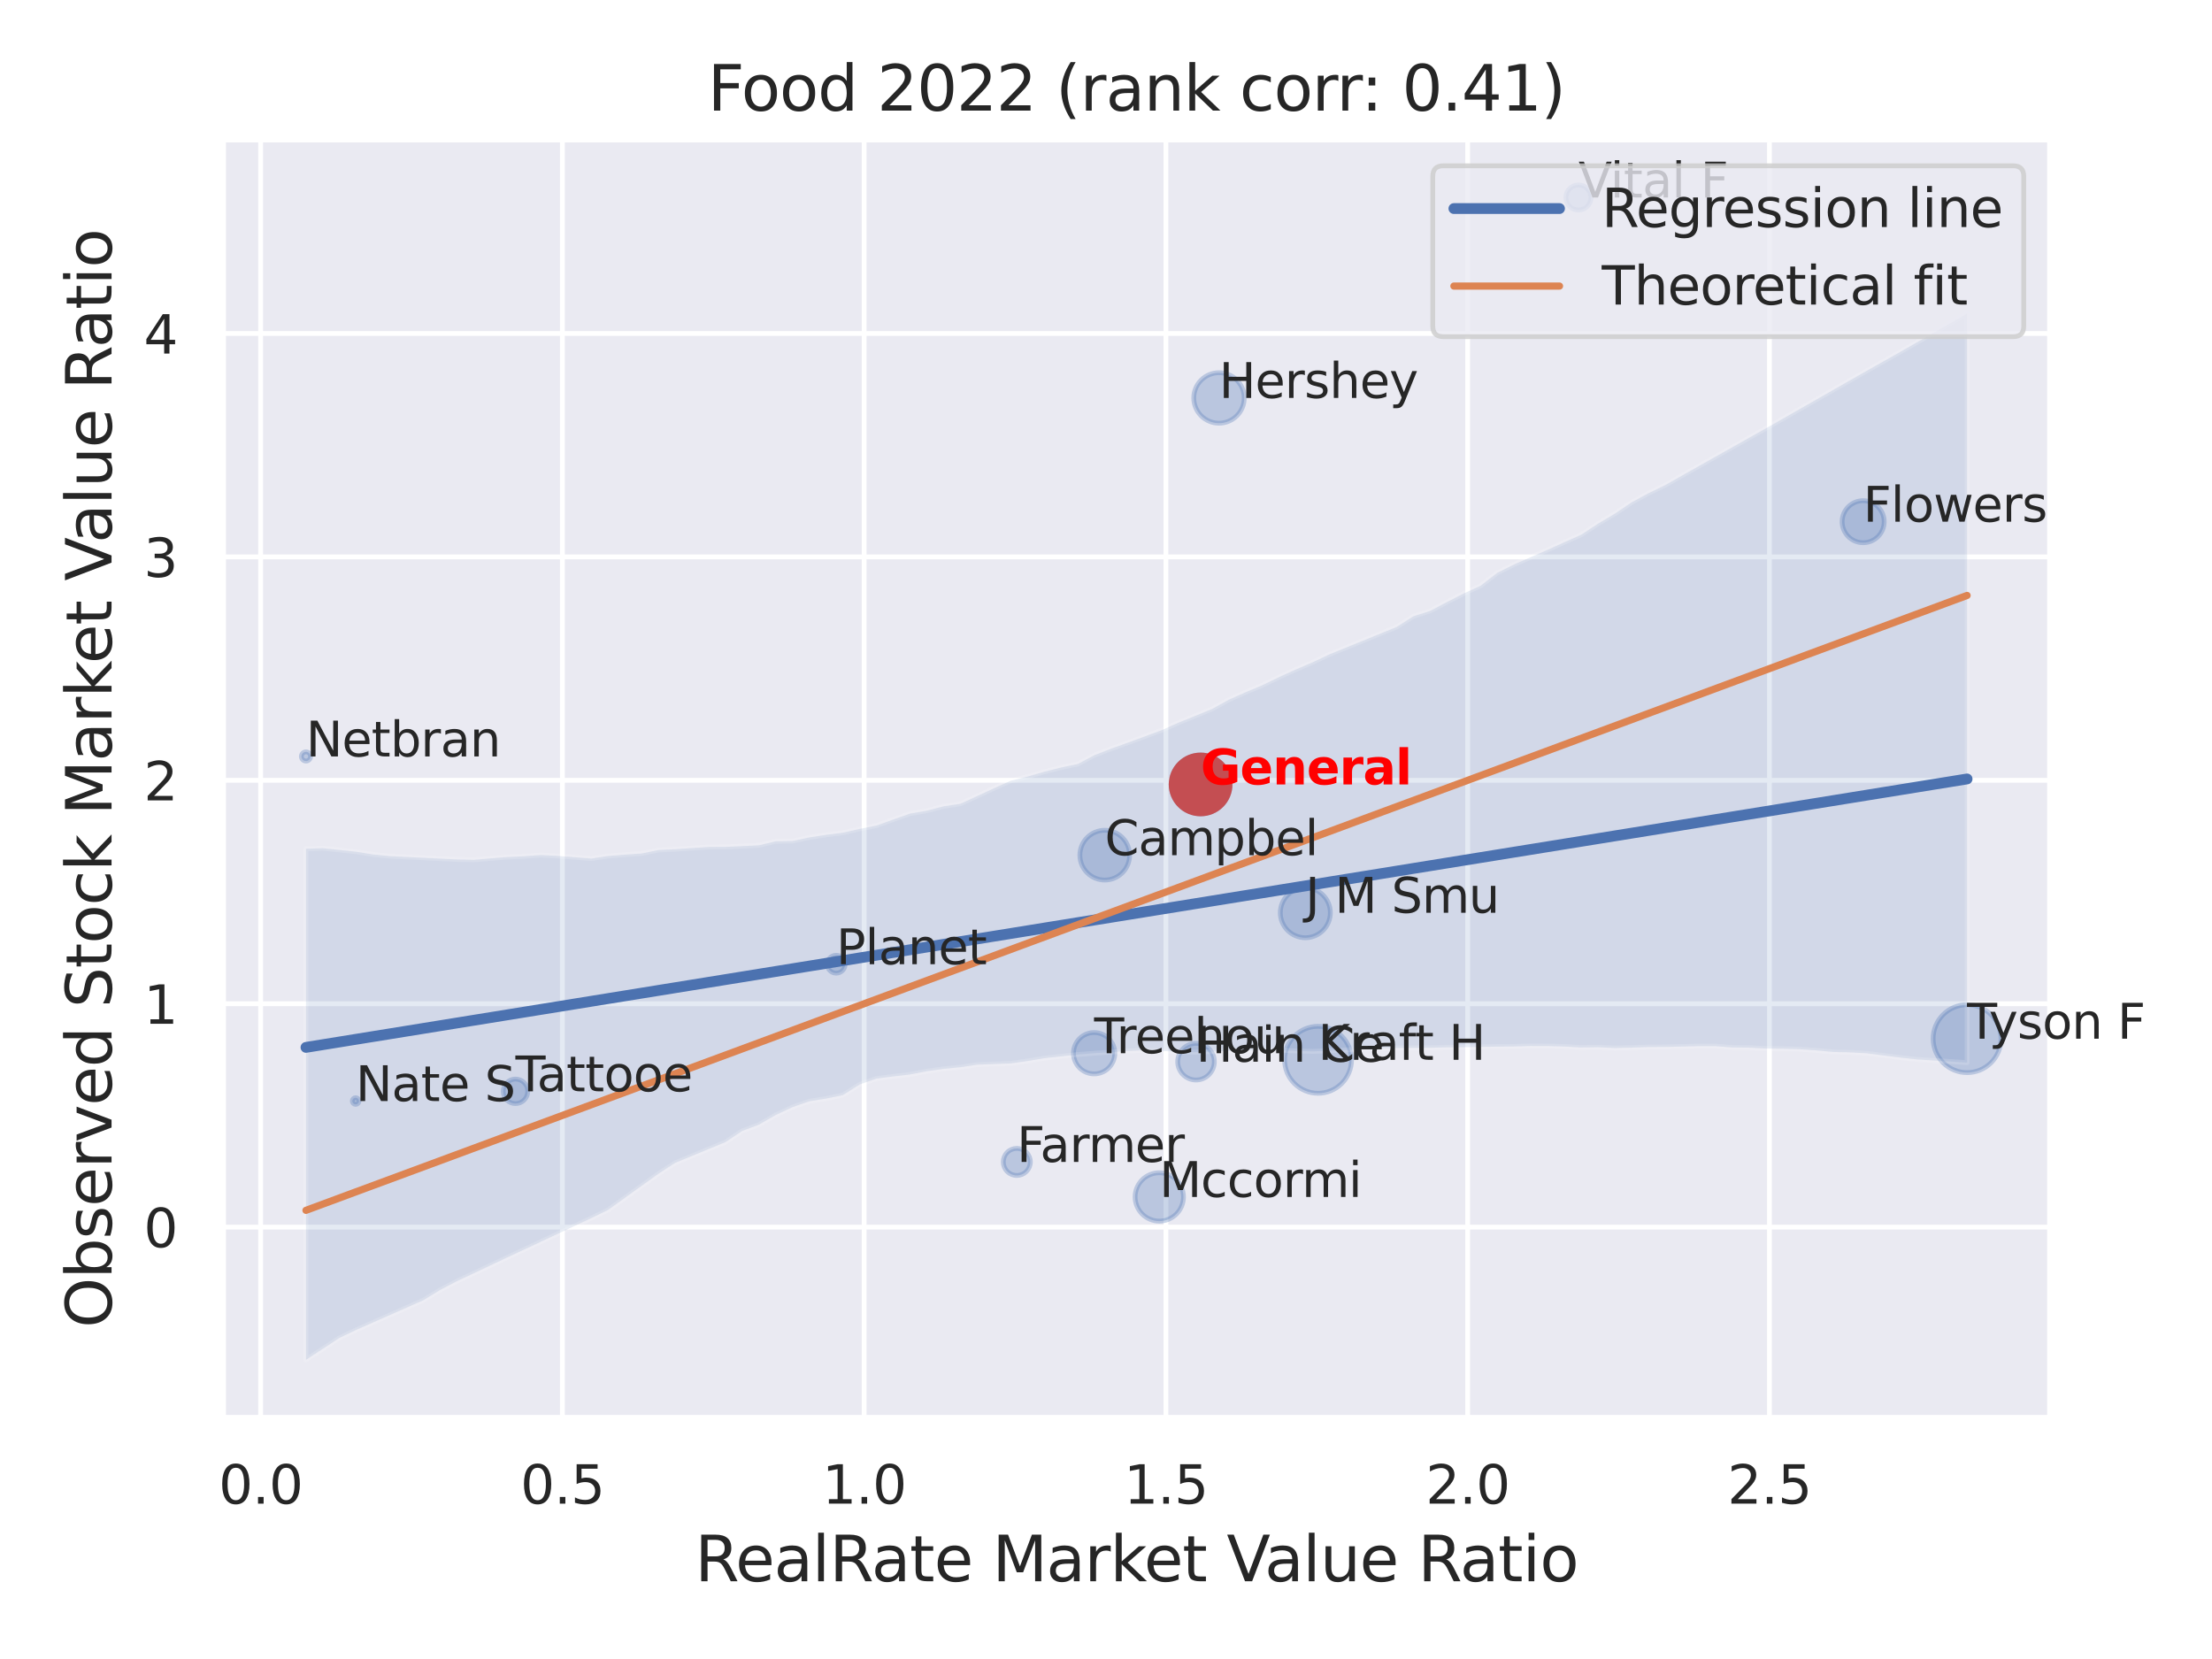 <?xml version="1.0" encoding="utf-8" standalone="no"?>
<!DOCTYPE svg PUBLIC "-//W3C//DTD SVG 1.1//EN"
  "http://www.w3.org/Graphics/SVG/1.1/DTD/svg11.dtd">
<svg xmlns:xlink="http://www.w3.org/1999/xlink" width="460.8pt" height="345.6pt" viewBox="0 0 460.8 345.6" xmlns="http://www.w3.org/2000/svg" version="1.1">
 <defs>
  <style type="text/css">*{stroke-linejoin: round; stroke-linecap: butt}</style>
 </defs>
 <g id="figure_1">
  <g id="patch_1">
   <path d="M 0 345.6 
L 460.8 345.6 
L 460.8 0 
L 0 0 
z
" style="fill: #ffffff"/>
  </g>
  <g id="axes_1">
   <g id="patch_2">
    <path d="M 46.44 295.38 
L 427.083 295.38 
L 427.083 29.04 
L 46.44 29.04 
z
" style="fill: #eaeaf2"/>
   </g>
   <g id="matplotlib.axis_1">
    <g id="xtick_1">
     <g id="line2d_1">
      <path d="M 54.297 295.38 
L 54.297 29.04 
" clip-path="url(#pe7d919ec84)" style="fill: none; stroke: #ffffff; stroke-linecap: round"/>
     </g>
     <g id="text_1">
      <!-- 0.0 -->
      <g style="fill: #262626" transform="translate(45.55 313.238) scale(0.11 -0.11)">
       <defs>
        <path id="DejaVuSans-30" d="M 2034 4250 
Q 1547 4250 1301 3770 
Q 1056 3291 1056 2328 
Q 1056 1369 1301 889 
Q 1547 409 2034 409 
Q 2525 409 2770 889 
Q 3016 1369 3016 2328 
Q 3016 3291 2770 3770 
Q 2525 4250 2034 4250 
z
M 2034 4750 
Q 2819 4750 3233 4129 
Q 3647 3509 3647 2328 
Q 3647 1150 3233 529 
Q 2819 -91 2034 -91 
Q 1250 -91 836 529 
Q 422 1150 422 2328 
Q 422 3509 836 4129 
Q 1250 4750 2034 4750 
z
" transform="scale(0.016)"/>
        <path id="DejaVuSans-2e" d="M 684 794 
L 1344 794 
L 1344 0 
L 684 0 
L 684 794 
z
" transform="scale(0.016)"/>
       </defs>
       <use xlink:href="#DejaVuSans-30"/>
       <use xlink:href="#DejaVuSans-2e" x="63.623"/>
       <use xlink:href="#DejaVuSans-30" x="95.41"/>
      </g>
     </g>
    </g>
    <g id="xtick_2">
     <g id="line2d_2">
      <path d="M 117.159 295.38 
L 117.159 29.04 
" clip-path="url(#pe7d919ec84)" style="fill: none; stroke: #ffffff; stroke-linecap: round"/>
     </g>
     <g id="text_2">
      <!-- 0.5 -->
      <g style="fill: #262626" transform="translate(108.413 313.238) scale(0.11 -0.11)">
       <defs>
        <path id="DejaVuSans-35" d="M 691 4666 
L 3169 4666 
L 3169 4134 
L 1269 4134 
L 1269 2991 
Q 1406 3038 1543 3061 
Q 1681 3084 1819 3084 
Q 2600 3084 3056 2656 
Q 3513 2228 3513 1497 
Q 3513 744 3044 326 
Q 2575 -91 1722 -91 
Q 1428 -91 1123 -41 
Q 819 9 494 109 
L 494 744 
Q 775 591 1075 516 
Q 1375 441 1709 441 
Q 2250 441 2565 725 
Q 2881 1009 2881 1497 
Q 2881 1984 2565 2268 
Q 2250 2553 1709 2553 
Q 1456 2553 1204 2497 
Q 953 2441 691 2322 
L 691 4666 
z
" transform="scale(0.016)"/>
       </defs>
       <use xlink:href="#DejaVuSans-30"/>
       <use xlink:href="#DejaVuSans-2e" x="63.623"/>
       <use xlink:href="#DejaVuSans-35" x="95.41"/>
      </g>
     </g>
    </g>
    <g id="xtick_3">
     <g id="line2d_3">
      <path d="M 180.022 295.38 
L 180.022 29.04 
" clip-path="url(#pe7d919ec84)" style="fill: none; stroke: #ffffff; stroke-linecap: round"/>
     </g>
     <g id="text_3">
      <!-- 1.0 -->
      <g style="fill: #262626" transform="translate(171.275 313.238) scale(0.11 -0.11)">
       <defs>
        <path id="DejaVuSans-31" d="M 794 531 
L 1825 531 
L 1825 4091 
L 703 3866 
L 703 4441 
L 1819 4666 
L 2450 4666 
L 2450 531 
L 3481 531 
L 3481 0 
L 794 0 
L 794 531 
z
" transform="scale(0.016)"/>
       </defs>
       <use xlink:href="#DejaVuSans-31"/>
       <use xlink:href="#DejaVuSans-2e" x="63.623"/>
       <use xlink:href="#DejaVuSans-30" x="95.41"/>
      </g>
     </g>
    </g>
    <g id="xtick_4">
     <g id="line2d_4">
      <path d="M 242.884 295.38 
L 242.884 29.04 
" clip-path="url(#pe7d919ec84)" style="fill: none; stroke: #ffffff; stroke-linecap: round"/>
     </g>
     <g id="text_4">
      <!-- 1.5 -->
      <g style="fill: #262626" transform="translate(234.137 313.238) scale(0.11 -0.11)">
       <use xlink:href="#DejaVuSans-31"/>
       <use xlink:href="#DejaVuSans-2e" x="63.623"/>
       <use xlink:href="#DejaVuSans-35" x="95.41"/>
      </g>
     </g>
    </g>
    <g id="xtick_5">
     <g id="line2d_5">
      <path d="M 305.746 295.38 
L 305.746 29.04 
" clip-path="url(#pe7d919ec84)" style="fill: none; stroke: #ffffff; stroke-linecap: round"/>
     </g>
     <g id="text_5">
      <!-- 2.0 -->
      <g style="fill: #262626" transform="translate(297 313.238) scale(0.11 -0.11)">
       <defs>
        <path id="DejaVuSans-32" d="M 1228 531 
L 3431 531 
L 3431 0 
L 469 0 
L 469 531 
Q 828 903 1448 1529 
Q 2069 2156 2228 2338 
Q 2531 2678 2651 2914 
Q 2772 3150 2772 3378 
Q 2772 3750 2511 3984 
Q 2250 4219 1831 4219 
Q 1534 4219 1204 4116 
Q 875 4013 500 3803 
L 500 4441 
Q 881 4594 1212 4672 
Q 1544 4750 1819 4750 
Q 2544 4750 2975 4387 
Q 3406 4025 3406 3419 
Q 3406 3131 3298 2873 
Q 3191 2616 2906 2266 
Q 2828 2175 2409 1742 
Q 1991 1309 1228 531 
z
" transform="scale(0.016)"/>
       </defs>
       <use xlink:href="#DejaVuSans-32"/>
       <use xlink:href="#DejaVuSans-2e" x="63.623"/>
       <use xlink:href="#DejaVuSans-30" x="95.41"/>
      </g>
     </g>
    </g>
    <g id="xtick_6">
     <g id="line2d_6">
      <path d="M 368.609 295.38 
L 368.609 29.04 
" clip-path="url(#pe7d919ec84)" style="fill: none; stroke: #ffffff; stroke-linecap: round"/>
     </g>
     <g id="text_6">
      <!-- 2.5 -->
      <g style="fill: #262626" transform="translate(359.862 313.238) scale(0.11 -0.11)">
       <use xlink:href="#DejaVuSans-32"/>
       <use xlink:href="#DejaVuSans-2e" x="63.623"/>
       <use xlink:href="#DejaVuSans-35" x="95.41"/>
      </g>
     </g>
    </g>
    <g id="text_7">
     <!-- RealRate Market Value Ratio -->
     <g style="fill: #262626" transform="translate(144.775 329.404) scale(0.13 -0.13)">
      <defs>
       <path id="DejaVuSans-52" d="M 2841 2188 
Q 3044 2119 3236 1894 
Q 3428 1669 3622 1275 
L 4263 0 
L 3584 0 
L 2988 1197 
Q 2756 1666 2539 1819 
Q 2322 1972 1947 1972 
L 1259 1972 
L 1259 0 
L 628 0 
L 628 4666 
L 2053 4666 
Q 2853 4666 3247 4331 
Q 3641 3997 3641 3322 
Q 3641 2881 3436 2590 
Q 3231 2300 2841 2188 
z
M 1259 4147 
L 1259 2491 
L 2053 2491 
Q 2509 2491 2742 2702 
Q 2975 2913 2975 3322 
Q 2975 3731 2742 3939 
Q 2509 4147 2053 4147 
L 1259 4147 
z
" transform="scale(0.016)"/>
       <path id="DejaVuSans-65" d="M 3597 1894 
L 3597 1613 
L 953 1613 
Q 991 1019 1311 708 
Q 1631 397 2203 397 
Q 2534 397 2845 478 
Q 3156 559 3463 722 
L 3463 178 
Q 3153 47 2828 -22 
Q 2503 -91 2169 -91 
Q 1331 -91 842 396 
Q 353 884 353 1716 
Q 353 2575 817 3079 
Q 1281 3584 2069 3584 
Q 2775 3584 3186 3129 
Q 3597 2675 3597 1894 
z
M 3022 2063 
Q 3016 2534 2758 2815 
Q 2500 3097 2075 3097 
Q 1594 3097 1305 2825 
Q 1016 2553 972 2059 
L 3022 2063 
z
" transform="scale(0.016)"/>
       <path id="DejaVuSans-61" d="M 2194 1759 
Q 1497 1759 1228 1600 
Q 959 1441 959 1056 
Q 959 750 1161 570 
Q 1363 391 1709 391 
Q 2188 391 2477 730 
Q 2766 1069 2766 1631 
L 2766 1759 
L 2194 1759 
z
M 3341 1997 
L 3341 0 
L 2766 0 
L 2766 531 
Q 2569 213 2275 61 
Q 1981 -91 1556 -91 
Q 1019 -91 701 211 
Q 384 513 384 1019 
Q 384 1609 779 1909 
Q 1175 2209 1959 2209 
L 2766 2209 
L 2766 2266 
Q 2766 2663 2505 2880 
Q 2244 3097 1772 3097 
Q 1472 3097 1187 3025 
Q 903 2953 641 2809 
L 641 3341 
Q 956 3463 1253 3523 
Q 1550 3584 1831 3584 
Q 2591 3584 2966 3190 
Q 3341 2797 3341 1997 
z
" transform="scale(0.016)"/>
       <path id="DejaVuSans-6c" d="M 603 4863 
L 1178 4863 
L 1178 0 
L 603 0 
L 603 4863 
z
" transform="scale(0.016)"/>
       <path id="DejaVuSans-74" d="M 1172 4494 
L 1172 3500 
L 2356 3500 
L 2356 3053 
L 1172 3053 
L 1172 1153 
Q 1172 725 1289 603 
Q 1406 481 1766 481 
L 2356 481 
L 2356 0 
L 1766 0 
Q 1100 0 847 248 
Q 594 497 594 1153 
L 594 3053 
L 172 3053 
L 172 3500 
L 594 3500 
L 594 4494 
L 1172 4494 
z
" transform="scale(0.016)"/>
       <path id="DejaVuSans-20" transform="scale(0.016)"/>
       <path id="DejaVuSans-4d" d="M 628 4666 
L 1569 4666 
L 2759 1491 
L 3956 4666 
L 4897 4666 
L 4897 0 
L 4281 0 
L 4281 4097 
L 3078 897 
L 2444 897 
L 1241 4097 
L 1241 0 
L 628 0 
L 628 4666 
z
" transform="scale(0.016)"/>
       <path id="DejaVuSans-72" d="M 2631 2963 
Q 2534 3019 2420 3045 
Q 2306 3072 2169 3072 
Q 1681 3072 1420 2755 
Q 1159 2438 1159 1844 
L 1159 0 
L 581 0 
L 581 3500 
L 1159 3500 
L 1159 2956 
Q 1341 3275 1631 3429 
Q 1922 3584 2338 3584 
Q 2397 3584 2469 3576 
Q 2541 3569 2628 3553 
L 2631 2963 
z
" transform="scale(0.016)"/>
       <path id="DejaVuSans-6b" d="M 581 4863 
L 1159 4863 
L 1159 1991 
L 2875 3500 
L 3609 3500 
L 1753 1863 
L 3688 0 
L 2938 0 
L 1159 1709 
L 1159 0 
L 581 0 
L 581 4863 
z
" transform="scale(0.016)"/>
       <path id="DejaVuSans-56" d="M 1831 0 
L 50 4666 
L 709 4666 
L 2188 738 
L 3669 4666 
L 4325 4666 
L 2547 0 
L 1831 0 
z
" transform="scale(0.016)"/>
       <path id="DejaVuSans-75" d="M 544 1381 
L 544 3500 
L 1119 3500 
L 1119 1403 
Q 1119 906 1312 657 
Q 1506 409 1894 409 
Q 2359 409 2629 706 
Q 2900 1003 2900 1516 
L 2900 3500 
L 3475 3500 
L 3475 0 
L 2900 0 
L 2900 538 
Q 2691 219 2414 64 
Q 2138 -91 1772 -91 
Q 1169 -91 856 284 
Q 544 659 544 1381 
z
M 1991 3584 
L 1991 3584 
z
" transform="scale(0.016)"/>
       <path id="DejaVuSans-69" d="M 603 3500 
L 1178 3500 
L 1178 0 
L 603 0 
L 603 3500 
z
M 603 4863 
L 1178 4863 
L 1178 4134 
L 603 4134 
L 603 4863 
z
" transform="scale(0.016)"/>
       <path id="DejaVuSans-6f" d="M 1959 3097 
Q 1497 3097 1228 2736 
Q 959 2375 959 1747 
Q 959 1119 1226 758 
Q 1494 397 1959 397 
Q 2419 397 2687 759 
Q 2956 1122 2956 1747 
Q 2956 2369 2687 2733 
Q 2419 3097 1959 3097 
z
M 1959 3584 
Q 2709 3584 3137 3096 
Q 3566 2609 3566 1747 
Q 3566 888 3137 398 
Q 2709 -91 1959 -91 
Q 1206 -91 779 398 
Q 353 888 353 1747 
Q 353 2609 779 3096 
Q 1206 3584 1959 3584 
z
" transform="scale(0.016)"/>
      </defs>
      <use xlink:href="#DejaVuSans-52"/>
      <use xlink:href="#DejaVuSans-65" x="64.982"/>
      <use xlink:href="#DejaVuSans-61" x="126.506"/>
      <use xlink:href="#DejaVuSans-6c" x="187.785"/>
      <use xlink:href="#DejaVuSans-52" x="215.568"/>
      <use xlink:href="#DejaVuSans-61" x="282.801"/>
      <use xlink:href="#DejaVuSans-74" x="344.08"/>
      <use xlink:href="#DejaVuSans-65" x="383.289"/>
      <use xlink:href="#DejaVuSans-20" x="444.812"/>
      <use xlink:href="#DejaVuSans-4d" x="476.6"/>
      <use xlink:href="#DejaVuSans-61" x="562.879"/>
      <use xlink:href="#DejaVuSans-72" x="624.158"/>
      <use xlink:href="#DejaVuSans-6b" x="665.271"/>
      <use xlink:href="#DejaVuSans-65" x="719.557"/>
      <use xlink:href="#DejaVuSans-74" x="781.08"/>
      <use xlink:href="#DejaVuSans-20" x="820.289"/>
      <use xlink:href="#DejaVuSans-56" x="852.076"/>
      <use xlink:href="#DejaVuSans-61" x="912.734"/>
      <use xlink:href="#DejaVuSans-6c" x="974.014"/>
      <use xlink:href="#DejaVuSans-75" x="1001.797"/>
      <use xlink:href="#DejaVuSans-65" x="1065.176"/>
      <use xlink:href="#DejaVuSans-20" x="1126.699"/>
      <use xlink:href="#DejaVuSans-52" x="1158.486"/>
      <use xlink:href="#DejaVuSans-61" x="1225.719"/>
      <use xlink:href="#DejaVuSans-74" x="1286.998"/>
      <use xlink:href="#DejaVuSans-69" x="1326.207"/>
      <use xlink:href="#DejaVuSans-6f" x="1353.99"/>
     </g>
    </g>
   </g>
   <g id="matplotlib.axis_2">
    <g id="ytick_1">
     <g id="line2d_7">
      <path d="M 46.44 255.632 
L 427.083 255.632 
" clip-path="url(#pe7d919ec84)" style="fill: none; stroke: #ffffff; stroke-linecap: round"/>
     </g>
     <g id="text_8">
      <!-- 0 -->
      <g style="fill: #262626" transform="translate(29.941 259.811) scale(0.11 -0.11)">
       <use xlink:href="#DejaVuSans-30"/>
      </g>
     </g>
    </g>
    <g id="ytick_2">
     <g id="line2d_8">
      <path d="M 46.44 209.092 
L 427.083 209.092 
" clip-path="url(#pe7d919ec84)" style="fill: none; stroke: #ffffff; stroke-linecap: round"/>
     </g>
     <g id="text_9">
      <!-- 1 -->
      <g style="fill: #262626" transform="translate(29.941 213.271) scale(0.11 -0.11)">
       <use xlink:href="#DejaVuSans-31"/>
      </g>
     </g>
    </g>
    <g id="ytick_3">
     <g id="line2d_9">
      <path d="M 46.44 162.553 
L 427.083 162.553 
" clip-path="url(#pe7d919ec84)" style="fill: none; stroke: #ffffff; stroke-linecap: round"/>
     </g>
     <g id="text_10">
      <!-- 2 -->
      <g style="fill: #262626" transform="translate(29.941 166.732) scale(0.11 -0.11)">
       <use xlink:href="#DejaVuSans-32"/>
      </g>
     </g>
    </g>
    <g id="ytick_4">
     <g id="line2d_10">
      <path d="M 46.44 116.013 
L 427.083 116.013 
" clip-path="url(#pe7d919ec84)" style="fill: none; stroke: #ffffff; stroke-linecap: round"/>
     </g>
     <g id="text_11">
      <!-- 3 -->
      <g style="fill: #262626" transform="translate(29.941 120.192) scale(0.11 -0.11)">
       <defs>
        <path id="DejaVuSans-33" d="M 2597 2516 
Q 3050 2419 3304 2112 
Q 3559 1806 3559 1356 
Q 3559 666 3084 287 
Q 2609 -91 1734 -91 
Q 1441 -91 1130 -33 
Q 819 25 488 141 
L 488 750 
Q 750 597 1062 519 
Q 1375 441 1716 441 
Q 2309 441 2620 675 
Q 2931 909 2931 1356 
Q 2931 1769 2642 2001 
Q 2353 2234 1838 2234 
L 1294 2234 
L 1294 2753 
L 1863 2753 
Q 2328 2753 2575 2939 
Q 2822 3125 2822 3475 
Q 2822 3834 2567 4026 
Q 2313 4219 1838 4219 
Q 1578 4219 1281 4162 
Q 984 4106 628 3988 
L 628 4550 
Q 988 4650 1302 4700 
Q 1616 4750 1894 4750 
Q 2613 4750 3031 4423 
Q 3450 4097 3450 3541 
Q 3450 3153 3228 2886 
Q 3006 2619 2597 2516 
z
" transform="scale(0.016)"/>
       </defs>
       <use xlink:href="#DejaVuSans-33"/>
      </g>
     </g>
    </g>
    <g id="ytick_5">
     <g id="line2d_11">
      <path d="M 46.44 69.474 
L 427.083 69.474 
" clip-path="url(#pe7d919ec84)" style="fill: none; stroke: #ffffff; stroke-linecap: round"/>
     </g>
     <g id="text_12">
      <!-- 4 -->
      <g style="fill: #262626" transform="translate(29.941 73.653) scale(0.11 -0.11)">
       <defs>
        <path id="DejaVuSans-34" d="M 2419 4116 
L 825 1625 
L 2419 1625 
L 2419 4116 
z
M 2253 4666 
L 3047 4666 
L 3047 1625 
L 3713 1625 
L 3713 1100 
L 3047 1100 
L 3047 0 
L 2419 0 
L 2419 1100 
L 313 1100 
L 313 1709 
L 2253 4666 
z
" transform="scale(0.016)"/>
       </defs>
       <use xlink:href="#DejaVuSans-34"/>
      </g>
     </g>
    </g>
    <g id="text_13">
     <!-- Observed Stock Market Value Ratio -->
     <g style="fill: #262626" transform="translate(23.238 276.612) rotate(-90) scale(0.13 -0.13)">
      <defs>
       <path id="DejaVuSans-4f" d="M 2522 4238 
Q 1834 4238 1429 3725 
Q 1025 3213 1025 2328 
Q 1025 1447 1429 934 
Q 1834 422 2522 422 
Q 3209 422 3611 934 
Q 4013 1447 4013 2328 
Q 4013 3213 3611 3725 
Q 3209 4238 2522 4238 
z
M 2522 4750 
Q 3503 4750 4090 4092 
Q 4678 3434 4678 2328 
Q 4678 1225 4090 567 
Q 3503 -91 2522 -91 
Q 1538 -91 948 565 
Q 359 1222 359 2328 
Q 359 3434 948 4092 
Q 1538 4750 2522 4750 
z
" transform="scale(0.016)"/>
       <path id="DejaVuSans-62" d="M 3116 1747 
Q 3116 2381 2855 2742 
Q 2594 3103 2138 3103 
Q 1681 3103 1420 2742 
Q 1159 2381 1159 1747 
Q 1159 1113 1420 752 
Q 1681 391 2138 391 
Q 2594 391 2855 752 
Q 3116 1113 3116 1747 
z
M 1159 2969 
Q 1341 3281 1617 3432 
Q 1894 3584 2278 3584 
Q 2916 3584 3314 3078 
Q 3713 2572 3713 1747 
Q 3713 922 3314 415 
Q 2916 -91 2278 -91 
Q 1894 -91 1617 61 
Q 1341 213 1159 525 
L 1159 0 
L 581 0 
L 581 4863 
L 1159 4863 
L 1159 2969 
z
" transform="scale(0.016)"/>
       <path id="DejaVuSans-73" d="M 2834 3397 
L 2834 2853 
Q 2591 2978 2328 3040 
Q 2066 3103 1784 3103 
Q 1356 3103 1142 2972 
Q 928 2841 928 2578 
Q 928 2378 1081 2264 
Q 1234 2150 1697 2047 
L 1894 2003 
Q 2506 1872 2764 1633 
Q 3022 1394 3022 966 
Q 3022 478 2636 193 
Q 2250 -91 1575 -91 
Q 1294 -91 989 -36 
Q 684 19 347 128 
L 347 722 
Q 666 556 975 473 
Q 1284 391 1588 391 
Q 1994 391 2212 530 
Q 2431 669 2431 922 
Q 2431 1156 2273 1281 
Q 2116 1406 1581 1522 
L 1381 1569 
Q 847 1681 609 1914 
Q 372 2147 372 2553 
Q 372 3047 722 3315 
Q 1072 3584 1716 3584 
Q 2034 3584 2315 3537 
Q 2597 3491 2834 3397 
z
" transform="scale(0.016)"/>
       <path id="DejaVuSans-76" d="M 191 3500 
L 800 3500 
L 1894 563 
L 2988 3500 
L 3597 3500 
L 2284 0 
L 1503 0 
L 191 3500 
z
" transform="scale(0.016)"/>
       <path id="DejaVuSans-64" d="M 2906 2969 
L 2906 4863 
L 3481 4863 
L 3481 0 
L 2906 0 
L 2906 525 
Q 2725 213 2448 61 
Q 2172 -91 1784 -91 
Q 1150 -91 751 415 
Q 353 922 353 1747 
Q 353 2572 751 3078 
Q 1150 3584 1784 3584 
Q 2172 3584 2448 3432 
Q 2725 3281 2906 2969 
z
M 947 1747 
Q 947 1113 1208 752 
Q 1469 391 1925 391 
Q 2381 391 2643 752 
Q 2906 1113 2906 1747 
Q 2906 2381 2643 2742 
Q 2381 3103 1925 3103 
Q 1469 3103 1208 2742 
Q 947 2381 947 1747 
z
" transform="scale(0.016)"/>
       <path id="DejaVuSans-53" d="M 3425 4513 
L 3425 3897 
Q 3066 4069 2747 4153 
Q 2428 4238 2131 4238 
Q 1616 4238 1336 4038 
Q 1056 3838 1056 3469 
Q 1056 3159 1242 3001 
Q 1428 2844 1947 2747 
L 2328 2669 
Q 3034 2534 3370 2195 
Q 3706 1856 3706 1288 
Q 3706 609 3251 259 
Q 2797 -91 1919 -91 
Q 1588 -91 1214 -16 
Q 841 59 441 206 
L 441 856 
Q 825 641 1194 531 
Q 1563 422 1919 422 
Q 2459 422 2753 634 
Q 3047 847 3047 1241 
Q 3047 1584 2836 1778 
Q 2625 1972 2144 2069 
L 1759 2144 
Q 1053 2284 737 2584 
Q 422 2884 422 3419 
Q 422 4038 858 4394 
Q 1294 4750 2059 4750 
Q 2388 4750 2728 4690 
Q 3069 4631 3425 4513 
z
" transform="scale(0.016)"/>
       <path id="DejaVuSans-63" d="M 3122 3366 
L 3122 2828 
Q 2878 2963 2633 3030 
Q 2388 3097 2138 3097 
Q 1578 3097 1268 2742 
Q 959 2388 959 1747 
Q 959 1106 1268 751 
Q 1578 397 2138 397 
Q 2388 397 2633 464 
Q 2878 531 3122 666 
L 3122 134 
Q 2881 22 2623 -34 
Q 2366 -91 2075 -91 
Q 1284 -91 818 406 
Q 353 903 353 1747 
Q 353 2603 823 3093 
Q 1294 3584 2113 3584 
Q 2378 3584 2631 3529 
Q 2884 3475 3122 3366 
z
" transform="scale(0.016)"/>
      </defs>
      <use xlink:href="#DejaVuSans-4f"/>
      <use xlink:href="#DejaVuSans-62" x="78.711"/>
      <use xlink:href="#DejaVuSans-73" x="142.188"/>
      <use xlink:href="#DejaVuSans-65" x="194.287"/>
      <use xlink:href="#DejaVuSans-72" x="255.811"/>
      <use xlink:href="#DejaVuSans-76" x="296.924"/>
      <use xlink:href="#DejaVuSans-65" x="356.104"/>
      <use xlink:href="#DejaVuSans-64" x="417.627"/>
      <use xlink:href="#DejaVuSans-20" x="481.104"/>
      <use xlink:href="#DejaVuSans-53" x="512.891"/>
      <use xlink:href="#DejaVuSans-74" x="576.367"/>
      <use xlink:href="#DejaVuSans-6f" x="615.576"/>
      <use xlink:href="#DejaVuSans-63" x="676.758"/>
      <use xlink:href="#DejaVuSans-6b" x="731.738"/>
      <use xlink:href="#DejaVuSans-20" x="789.648"/>
      <use xlink:href="#DejaVuSans-4d" x="821.436"/>
      <use xlink:href="#DejaVuSans-61" x="907.715"/>
      <use xlink:href="#DejaVuSans-72" x="968.994"/>
      <use xlink:href="#DejaVuSans-6b" x="1010.107"/>
      <use xlink:href="#DejaVuSans-65" x="1064.393"/>
      <use xlink:href="#DejaVuSans-74" x="1125.916"/>
      <use xlink:href="#DejaVuSans-20" x="1165.125"/>
      <use xlink:href="#DejaVuSans-56" x="1196.912"/>
      <use xlink:href="#DejaVuSans-61" x="1257.57"/>
      <use xlink:href="#DejaVuSans-6c" x="1318.85"/>
      <use xlink:href="#DejaVuSans-75" x="1346.633"/>
      <use xlink:href="#DejaVuSans-65" x="1410.012"/>
      <use xlink:href="#DejaVuSans-20" x="1471.535"/>
      <use xlink:href="#DejaVuSans-52" x="1503.322"/>
      <use xlink:href="#DejaVuSans-61" x="1570.555"/>
      <use xlink:href="#DejaVuSans-74" x="1631.834"/>
      <use xlink:href="#DejaVuSans-69" x="1671.043"/>
      <use xlink:href="#DejaVuSans-6f" x="1698.826"/>
     </g>
    </g>
   </g>
   <g id="PathCollection_1">
    <path d="M 230.142 183.329 
C 231.517 183.329 232.835 182.783 233.807 181.811 
C 234.779 180.839 235.326 179.521 235.326 178.146 
C 235.326 176.772 234.779 175.453 233.807 174.481 
C 232.835 173.509 231.517 172.963 230.142 172.963 
C 228.768 172.963 227.449 173.509 226.477 174.481 
C 225.505 175.453 224.959 176.772 224.959 178.146 
C 224.959 179.521 225.505 180.839 226.477 181.811 
C 227.449 182.783 228.768 183.329 230.142 183.329 
z
" clip-path="url(#pe7d919ec84)" style="fill: #4c72b0; fill-opacity: 0.3; stroke: #4c72b0; stroke-opacity: 0.3"/>
    <path d="M 211.821 244.869 
C 212.569 244.869 213.286 244.572 213.815 244.043 
C 214.343 243.515 214.641 242.797 214.641 242.05 
C 214.641 241.302 214.343 240.585 213.815 240.056 
C 213.286 239.527 212.569 239.23 211.821 239.23 
C 211.073 239.23 210.356 239.527 209.827 240.056 
C 209.299 240.585 209.002 241.302 209.002 242.05 
C 209.002 242.797 209.299 243.515 209.827 244.043 
C 210.356 244.572 211.073 244.869 211.821 244.869 
z
" clip-path="url(#pe7d919ec84)" style="fill: #4c72b0; fill-opacity: 0.3; stroke: #4c72b0; stroke-opacity: 0.3"/>
    <path d="M 250.109 169.551 
C 251.736 169.551 253.297 168.904 254.448 167.753 
C 255.599 166.603 256.246 165.041 256.246 163.414 
C 256.246 161.786 255.599 160.225 254.448 159.074 
C 253.297 157.923 251.736 157.277 250.109 157.277 
C 248.481 157.277 246.92 157.923 245.769 159.074 
C 244.618 160.225 243.971 161.786 243.971 163.414 
C 243.971 165.041 244.618 166.603 245.769 167.753 
C 246.92 168.904 248.481 169.551 250.109 169.551 
z
" clip-path="url(#pe7d919ec84)" style="fill: #4c72b0; fill-opacity: 0.3; stroke: #4c72b0; stroke-opacity: 0.3"/>
    <path d="M 253.941 88.158 
C 255.336 88.158 256.673 87.604 257.659 86.618 
C 258.645 85.632 259.199 84.294 259.199 82.9 
C 259.199 81.505 258.645 80.168 257.659 79.182 
C 256.673 78.196 255.336 77.642 253.941 77.642 
C 252.547 77.642 251.21 78.196 250.224 79.182 
C 249.238 80.168 248.684 81.505 248.684 82.9 
C 248.684 84.294 249.238 85.632 250.224 86.618 
C 251.21 87.604 252.547 88.158 253.941 88.158 
z
" clip-path="url(#pe7d919ec84)" style="fill: #4c72b0; fill-opacity: 0.3; stroke: #4c72b0; stroke-opacity: 0.3"/>
    <path d="M 241.501 254.379 
C 242.837 254.379 244.118 253.848 245.062 252.904 
C 246.006 251.96 246.537 250.679 246.537 249.343 
C 246.537 248.007 246.006 246.726 245.062 245.782 
C 244.118 244.837 242.837 244.307 241.501 244.307 
C 240.165 244.307 238.884 244.837 237.94 245.782 
C 236.995 246.726 236.465 248.007 236.465 249.343 
C 236.465 250.679 236.995 251.96 237.94 252.904 
C 238.884 253.848 240.165 254.379 241.501 254.379 
z
" clip-path="url(#pe7d919ec84)" style="fill: #4c72b0; fill-opacity: 0.3; stroke: #4c72b0; stroke-opacity: 0.3"/>
    <path d="M 271.924 195.351 
C 273.307 195.351 274.632 194.802 275.609 193.825 
C 276.587 192.847 277.136 191.522 277.136 190.14 
C 277.136 188.758 276.587 187.432 275.609 186.455 
C 274.632 185.478 273.307 184.929 271.924 184.929 
C 270.542 184.929 269.217 185.478 268.24 186.455 
C 267.262 187.432 266.713 188.758 266.713 190.14 
C 266.713 191.522 267.262 192.847 268.24 193.825 
C 269.217 194.802 270.542 195.351 271.924 195.351 
z
" clip-path="url(#pe7d919ec84)" style="fill: #4c72b0; fill-opacity: 0.3; stroke: #4c72b0; stroke-opacity: 0.3"/>
    <path d="M 409.781 223.447 
C 411.656 223.447 413.455 222.702 414.781 221.376 
C 416.107 220.05 416.852 218.251 416.852 216.376 
C 416.852 214.5 416.107 212.702 414.781 211.376 
C 413.455 210.05 411.656 209.305 409.781 209.305 
C 407.906 209.305 406.107 210.05 404.781 211.376 
C 403.455 212.702 402.71 214.5 402.71 216.376 
C 402.71 218.251 403.455 220.05 404.781 221.376 
C 406.107 222.702 407.906 223.447 409.781 223.447 
z
" clip-path="url(#pe7d919ec84)" style="fill: #4c72b0; fill-opacity: 0.3; stroke: #4c72b0; stroke-opacity: 0.3"/>
    <path d="M 249.152 224.983 
C 250.164 224.983 251.134 224.581 251.85 223.866 
C 252.565 223.151 252.967 222.18 252.967 221.169 
C 252.967 220.157 252.565 219.187 251.85 218.471 
C 251.134 217.756 250.164 217.354 249.152 217.354 
C 248.141 217.354 247.17 217.756 246.455 218.471 
C 245.739 219.187 245.337 220.157 245.337 221.169 
C 245.337 222.18 245.739 223.151 246.455 223.866 
C 247.17 224.581 248.141 224.983 249.152 224.983 
z
" clip-path="url(#pe7d919ec84)" style="fill: #4c72b0; fill-opacity: 0.3; stroke: #4c72b0; stroke-opacity: 0.3"/>
    <path d="M 174.194 202.728 
C 174.688 202.728 175.162 202.532 175.511 202.182 
C 175.861 201.833 176.057 201.359 176.057 200.865 
C 176.057 200.37 175.861 199.896 175.511 199.547 
C 175.162 199.197 174.688 199.001 174.194 199.001 
C 173.699 199.001 173.225 199.197 172.876 199.547 
C 172.526 199.896 172.33 200.37 172.33 200.865 
C 172.33 201.359 172.526 201.833 172.876 202.182 
C 173.225 202.532 173.699 202.728 174.194 202.728 
z
" clip-path="url(#pe7d919ec84)" style="fill: #4c72b0; fill-opacity: 0.3; stroke: #4c72b0; stroke-opacity: 0.3"/>
    <path d="M 388.131 113.058 
C 389.292 113.058 390.406 112.597 391.228 111.775 
C 392.049 110.954 392.511 109.84 392.511 108.678 
C 392.511 107.516 392.049 106.402 391.228 105.581 
C 390.406 104.759 389.292 104.298 388.131 104.298 
C 386.969 104.298 385.855 104.759 385.033 105.581 
C 384.212 106.402 383.75 107.516 383.75 108.678 
C 383.75 109.84 384.212 110.954 385.033 111.775 
C 385.855 112.597 386.969 113.058 388.131 113.058 
z
" clip-path="url(#pe7d919ec84)" style="fill: #4c72b0; fill-opacity: 0.3; stroke: #4c72b0; stroke-opacity: 0.3"/>
    <path d="M 227.93 223.71 
C 229.072 223.71 230.167 223.256 230.975 222.448 
C 231.782 221.641 232.236 220.546 232.236 219.404 
C 232.236 218.262 231.782 217.167 230.975 216.359 
C 230.167 215.552 229.072 215.098 227.93 215.098 
C 226.788 215.098 225.693 215.552 224.886 216.359 
C 224.078 217.167 223.625 218.262 223.625 219.404 
C 223.625 220.546 224.078 221.641 224.886 222.448 
C 225.693 223.256 226.788 223.71 227.93 223.71 
z
" clip-path="url(#pe7d919ec84)" style="fill: #4c72b0; fill-opacity: 0.3; stroke: #4c72b0; stroke-opacity: 0.3"/>
    <path d="M 74.089 230.066 
C 74.274 230.066 74.451 229.992 74.582 229.862 
C 74.713 229.731 74.786 229.554 74.786 229.369 
C 74.786 229.184 74.713 229.007 74.582 228.876 
C 74.451 228.745 74.274 228.672 74.089 228.672 
C 73.904 228.672 73.727 228.745 73.596 228.876 
C 73.466 229.007 73.392 229.184 73.392 229.369 
C 73.392 229.554 73.466 229.731 73.596 229.862 
C 73.727 229.992 73.904 230.066 74.089 230.066 
z
" clip-path="url(#pe7d919ec84)" style="fill: #4c72b0; fill-opacity: 0.3; stroke: #4c72b0; stroke-opacity: 0.3"/>
    <path d="M 328.822 43.761 
C 329.516 43.761 330.181 43.486 330.671 42.996 
C 331.162 42.505 331.437 41.84 331.437 41.146 
C 331.437 40.453 331.162 39.788 330.671 39.297 
C 330.181 38.807 329.516 38.531 328.822 38.531 
C 328.128 38.531 327.463 38.807 326.973 39.297 
C 326.482 39.788 326.207 40.453 326.207 41.146 
C 326.207 41.84 326.482 42.505 326.973 42.996 
C 327.463 43.486 328.128 43.761 328.822 43.761 
z
" clip-path="url(#pe7d919ec84)" style="fill: #4c72b0; fill-opacity: 0.3; stroke: #4c72b0; stroke-opacity: 0.3"/>
    <path d="M 274.574 227.749 
C 276.423 227.749 278.197 227.014 279.505 225.706 
C 280.812 224.399 281.547 222.625 281.547 220.775 
C 281.547 218.926 280.812 217.152 279.505 215.844 
C 278.197 214.536 276.423 213.802 274.574 213.802 
C 272.724 213.802 270.95 214.536 269.642 215.844 
C 268.335 217.152 267.6 218.926 267.6 220.775 
C 267.6 222.625 268.335 224.399 269.642 225.706 
C 270.95 227.014 272.724 227.749 274.574 227.749 
z
" clip-path="url(#pe7d919ec84)" style="fill: #4c72b0; fill-opacity: 0.3; stroke: #4c72b0; stroke-opacity: 0.3"/>
    <path d="M 63.742 158.543 
C 63.996 158.543 64.24 158.442 64.42 158.262 
C 64.599 158.082 64.7 157.838 64.7 157.584 
C 64.7 157.33 64.599 157.086 64.42 156.907 
C 64.24 156.727 63.996 156.626 63.742 156.626 
C 63.488 156.626 63.244 156.727 63.064 156.907 
C 62.885 157.086 62.784 157.33 62.784 157.584 
C 62.784 157.838 62.885 158.082 63.064 158.262 
C 63.244 158.442 63.488 158.543 63.742 158.543 
z
" clip-path="url(#pe7d919ec84)" style="fill: #4c72b0; fill-opacity: 0.3; stroke: #4c72b0; stroke-opacity: 0.3"/>
    <path d="M 107.387 229.898 
C 108.065 229.898 108.715 229.628 109.194 229.149 
C 109.673 228.67 109.942 228.02 109.942 227.342 
C 109.942 226.665 109.673 226.015 109.194 225.536 
C 108.715 225.056 108.065 224.787 107.387 224.787 
C 106.709 224.787 106.059 225.056 105.58 225.536 
C 105.101 226.015 104.832 226.665 104.832 227.342 
C 104.832 228.02 105.101 228.67 105.58 229.149 
C 106.059 229.628 106.709 229.898 107.387 229.898 
z
" clip-path="url(#pe7d919ec84)" style="fill: #4c72b0; fill-opacity: 0.3; stroke: #4c72b0; stroke-opacity: 0.3"/>
   </g>
   <g id="PolyCollection_1">
    <defs>
     <path id="m2da2174023" d="M 63.742 -168.778 
L 63.742 -62.326 
L 67.237 -64.609 
L 70.733 -66.904 
L 74.228 -68.57 
L 77.723 -70.114 
L 81.219 -71.659 
L 84.714 -73.203 
L 88.209 -74.747 
L 91.705 -76.887 
L 95.2 -78.713 
L 98.695 -80.354 
L 102.191 -82.005 
L 105.686 -83.66 
L 109.181 -85.291 
L 112.677 -86.928 
L 116.172 -88.565 
L 119.667 -90.201 
L 123.163 -91.838 
L 126.658 -93.54 
L 130.153 -96.05 
L 133.649 -98.561 
L 137.144 -101.071 
L 140.639 -103.351 
L 144.135 -104.793 
L 147.63 -106.235 
L 151.125 -107.677 
L 154.621 -110.002 
L 158.116 -111.318 
L 161.612 -113.338 
L 165.107 -114.969 
L 168.602 -116.187 
L 172.098 -116.747 
L 175.593 -117.465 
L 179.088 -119.693 
L 182.584 -120.918 
L 186.079 -121.36 
L 189.574 -121.764 
L 193.07 -122.44 
L 196.565 -122.941 
L 200.06 -123.278 
L 203.556 -123.809 
L 207.051 -123.94 
L 210.546 -124.07 
L 214.042 -124.565 
L 217.537 -125.155 
L 221.032 -125.544 
L 224.528 -125.919 
L 228.023 -126.2 
L 231.518 -126.428 
L 235.014 -126.653 
L 238.509 -126.818 
L 242.004 -126.667 
L 245.5 -126.51 
L 248.995 -126.406 
L 252.49 -126.538 
L 255.986 -126.672 
L 259.481 -126.811 
L 262.976 -126.925 
L 266.472 -126.822 
L 269.967 -126.673 
L 273.462 -126.574 
L 276.958 -126.717 
L 280.453 -126.879 
L 283.948 -127.04 
L 287.444 -127.202 
L 290.939 -127.293 
L 294.435 -127.302 
L 297.93 -127.325 
L 301.425 -127.426 
L 304.921 -127.443 
L 308.416 -127.518 
L 311.911 -127.562 
L 315.407 -127.606 
L 318.902 -127.704 
L 322.397 -127.691 
L 325.893 -127.589 
L 329.388 -127.389 
L 332.883 -127.448 
L 336.379 -127.276 
L 339.874 -127.358 
L 343.369 -127.487 
L 346.865 -127.501 
L 350.36 -127.582 
L 353.855 -127.675 
L 357.351 -127.672 
L 360.846 -127.392 
L 364.341 -127.359 
L 367.837 -127.169 
L 371.332 -127.135 
L 374.827 -127.037 
L 378.323 -126.79 
L 381.818 -126.461 
L 385.313 -126.373 
L 388.809 -126.186 
L 392.304 -125.741 
L 395.799 -125.295 
L 399.295 -124.902 
L 402.79 -124.684 
L 406.285 -124.467 
L 409.781 -124.237 
L 409.781 -280.298 
L 409.781 -280.298 
L 406.285 -278.285 
L 402.79 -276.272 
L 399.295 -274.258 
L 395.799 -272.263 
L 392.304 -270.288 
L 388.809 -268.314 
L 385.313 -266.32 
L 381.818 -264.325 
L 378.323 -262.329 
L 374.827 -260.334 
L 371.332 -258.339 
L 367.837 -256.347 
L 364.341 -254.381 
L 360.846 -252.414 
L 357.351 -250.447 
L 353.855 -248.481 
L 350.36 -246.508 
L 346.865 -244.525 
L 343.369 -242.832 
L 339.874 -240.933 
L 336.379 -238.574 
L 332.883 -236.502 
L 329.388 -234.197 
L 325.893 -232.644 
L 322.397 -231.059 
L 318.902 -229.543 
L 315.407 -228.013 
L 311.911 -226.266 
L 308.416 -223.56 
L 304.921 -221.967 
L 301.425 -220.184 
L 297.93 -218.331 
L 294.435 -217.213 
L 290.939 -214.986 
L 287.444 -213.561 
L 283.948 -212.137 
L 280.453 -210.713 
L 276.958 -209.288 
L 273.462 -207.638 
L 269.967 -206.141 
L 266.472 -204.553 
L 262.976 -202.86 
L 259.481 -201.39 
L 255.986 -199.836 
L 252.49 -197.905 
L 248.995 -196.466 
L 245.5 -195.056 
L 242.004 -193.486 
L 238.509 -192.194 
L 235.014 -190.907 
L 231.518 -189.65 
L 228.023 -188.299 
L 224.528 -186.444 
L 221.032 -185.712 
L 217.537 -184.828 
L 214.042 -183.816 
L 210.546 -182.954 
L 207.051 -181.382 
L 203.556 -179.755 
L 200.06 -178.154 
L 196.565 -177.628 
L 193.07 -176.712 
L 189.574 -176.114 
L 186.079 -174.875 
L 182.584 -173.616 
L 179.088 -172.923 
L 175.593 -172.127 
L 172.098 -171.683 
L 168.602 -171.151 
L 165.107 -170.396 
L 161.612 -170.345 
L 158.116 -169.51 
L 154.621 -169.332 
L 151.125 -169.175 
L 147.63 -169.153 
L 144.135 -168.927 
L 140.639 -168.69 
L 137.144 -168.516 
L 133.649 -167.798 
L 130.153 -167.555 
L 126.658 -167.272 
L 123.163 -166.743 
L 119.667 -167.022 
L 116.172 -167.292 
L 112.677 -167.479 
L 109.181 -167.22 
L 105.686 -167.055 
L 102.191 -166.777 
L 98.695 -166.48 
L 95.2 -166.563 
L 91.705 -166.729 
L 88.209 -166.906 
L 84.714 -167.071 
L 81.219 -167.245 
L 77.723 -167.595 
L 74.228 -168.161 
L 70.733 -168.537 
L 67.237 -168.9 
L 63.742 -168.778 
z
" style="stroke: #ffffff; stroke-opacity: 0.15"/>
    </defs>
    <g clip-path="url(#pe7d919ec84)">
     <use xlink:href="#m2da2174023" x="0" y="345.6" style="fill: #4c72b0; fill-opacity: 0.15; stroke: #ffffff; stroke-opacity: 0.15"/>
    </g>
   </g>
   <g id="PathCollection_2">
    <defs>
     <path id="m32157c6017" d="M 0 6.137 
C 1.628 6.137 3.189 5.491 4.34 4.34 
C 5.491 3.189 6.137 1.628 6.137 0 
C 6.137 -1.628 5.491 -3.189 4.34 -4.34 
C 3.189 -5.491 1.628 -6.137 0 -6.137 
C -1.628 -6.137 -3.189 -5.491 -4.34 -4.34 
C -5.491 -3.189 -6.137 -1.628 -6.137 0 
C -6.137 1.628 -5.491 3.189 -4.34 4.34 
C -3.189 5.491 -1.628 6.137 0 6.137 
z
" style="stroke: #c44e52"/>
    </defs>
    <g clip-path="url(#pe7d919ec84)">
     <use xlink:href="#m32157c6017" x="250.109" y="163.414" style="fill: #c44e52; stroke: #c44e52"/>
    </g>
   </g>
   <g id="line2d_12">
    <path d="M 63.742 218.189 
L 67.237 217.624 
L 70.733 217.059 
L 74.228 216.494 
L 77.723 215.929 
L 81.219 215.365 
L 84.714 214.8 
L 88.209 214.235 
L 91.705 213.67 
L 95.2 213.105 
L 98.695 212.54 
L 102.191 211.976 
L 105.686 211.411 
L 109.181 210.846 
L 112.677 210.281 
L 116.172 209.716 
L 119.667 209.151 
L 123.163 208.587 
L 126.658 208.022 
L 130.153 207.457 
L 133.649 206.892 
L 137.144 206.327 
L 140.639 205.763 
L 144.135 205.198 
L 147.63 204.633 
L 151.125 204.068 
L 154.621 203.503 
L 158.116 202.938 
L 161.612 202.374 
L 165.107 201.809 
L 168.602 201.244 
L 172.098 200.679 
L 175.593 200.114 
L 179.088 199.549 
L 182.584 198.985 
L 186.079 198.42 
L 189.574 197.855 
L 193.07 197.29 
L 196.565 196.725 
L 200.06 196.161 
L 203.556 195.596 
L 207.051 195.031 
L 210.546 194.466 
L 214.042 193.901 
L 217.537 193.336 
L 221.032 192.772 
L 224.528 192.207 
L 228.023 191.642 
L 231.518 191.077 
L 235.014 190.512 
L 238.509 189.948 
L 242.004 189.383 
L 245.5 188.818 
L 248.995 188.253 
L 252.49 187.688 
L 255.986 187.123 
L 259.481 186.559 
L 262.976 185.994 
L 266.472 185.429 
L 269.967 184.864 
L 273.462 184.299 
L 276.958 183.734 
L 280.453 183.17 
L 283.948 182.605 
L 287.444 182.04 
L 290.939 181.475 
L 294.435 180.91 
L 297.93 180.346 
L 301.425 179.781 
L 304.921 179.216 
L 308.416 178.651 
L 311.911 178.086 
L 315.407 177.521 
L 318.902 176.957 
L 322.397 176.392 
L 325.893 175.827 
L 329.388 175.262 
L 332.883 174.697 
L 336.379 174.132 
L 339.874 173.568 
L 343.369 173.003 
L 346.865 172.438 
L 350.36 171.873 
L 353.855 171.308 
L 357.351 170.744 
L 360.846 170.179 
L 364.341 169.614 
L 367.837 169.049 
L 371.332 168.484 
L 374.827 167.919 
L 378.323 167.355 
L 381.818 166.79 
L 385.313 166.225 
L 388.809 165.66 
L 392.304 165.095 
L 395.799 164.531 
L 399.295 163.966 
L 402.79 163.401 
L 406.285 162.836 
L 409.781 162.271 
" clip-path="url(#pe7d919ec84)" style="fill: none; stroke: #4c72b0; stroke-width: 2.25; stroke-linecap: round"/>
   </g>
   <g id="line2d_13">
    <path d="M 230.142 190.539 
L 211.821 197.321 
L 250.109 183.148 
L 253.941 181.729 
L 241.501 186.334 
L 271.924 175.073 
L 409.781 124.042 
L 249.152 183.502 
L 174.194 211.25 
L 388.131 132.056 
L 227.93 191.358 
L 74.089 248.305 
L 328.822 154.011 
L 274.574 174.092 
L 63.742 252.135 
L 107.387 235.979 
" clip-path="url(#pe7d919ec84)" style="fill: none; stroke: #dd8452; stroke-width: 1.5; stroke-linecap: round"/>
   </g>
   <g id="patch_3">
    <path d="M 46.44 295.38 
L 46.44 29.04 
" style="fill: none; stroke: #ffffff; stroke-width: 1.25; stroke-linejoin: miter; stroke-linecap: square"/>
   </g>
   <g id="patch_4">
    <path d="M 427.083 295.38 
L 427.083 29.04 
" style="fill: none; stroke: #ffffff; stroke-width: 1.25; stroke-linejoin: miter; stroke-linecap: square"/>
   </g>
   <g id="patch_5">
    <path d="M 46.44 295.38 
L 427.083 295.38 
" style="fill: none; stroke: #ffffff; stroke-width: 1.25; stroke-linejoin: miter; stroke-linecap: square"/>
   </g>
   <g id="patch_6">
    <path d="M 46.44 29.04 
L 427.083 29.04 
" style="fill: none; stroke: #ffffff; stroke-width: 1.25; stroke-linejoin: miter; stroke-linecap: square"/>
   </g>
   <g id="text_14">
    <!-- Campbel -->
    <g style="fill: #262626" transform="translate(230.142 178.146) scale(0.1 -0.1)">
     <defs>
      <path id="DejaVuSans-43" d="M 4122 4306 
L 4122 3641 
Q 3803 3938 3442 4084 
Q 3081 4231 2675 4231 
Q 1875 4231 1450 3742 
Q 1025 3253 1025 2328 
Q 1025 1406 1450 917 
Q 1875 428 2675 428 
Q 3081 428 3442 575 
Q 3803 722 4122 1019 
L 4122 359 
Q 3791 134 3420 21 
Q 3050 -91 2638 -91 
Q 1578 -91 968 557 
Q 359 1206 359 2328 
Q 359 3453 968 4101 
Q 1578 4750 2638 4750 
Q 3056 4750 3426 4639 
Q 3797 4528 4122 4306 
z
" transform="scale(0.016)"/>
      <path id="DejaVuSans-6d" d="M 3328 2828 
Q 3544 3216 3844 3400 
Q 4144 3584 4550 3584 
Q 5097 3584 5394 3201 
Q 5691 2819 5691 2113 
L 5691 0 
L 5113 0 
L 5113 2094 
Q 5113 2597 4934 2840 
Q 4756 3084 4391 3084 
Q 3944 3084 3684 2787 
Q 3425 2491 3425 1978 
L 3425 0 
L 2847 0 
L 2847 2094 
Q 2847 2600 2669 2842 
Q 2491 3084 2119 3084 
Q 1678 3084 1418 2786 
Q 1159 2488 1159 1978 
L 1159 0 
L 581 0 
L 581 3500 
L 1159 3500 
L 1159 2956 
Q 1356 3278 1631 3431 
Q 1906 3584 2284 3584 
Q 2666 3584 2933 3390 
Q 3200 3197 3328 2828 
z
" transform="scale(0.016)"/>
      <path id="DejaVuSans-70" d="M 1159 525 
L 1159 -1331 
L 581 -1331 
L 581 3500 
L 1159 3500 
L 1159 2969 
Q 1341 3281 1617 3432 
Q 1894 3584 2278 3584 
Q 2916 3584 3314 3078 
Q 3713 2572 3713 1747 
Q 3713 922 3314 415 
Q 2916 -91 2278 -91 
Q 1894 -91 1617 61 
Q 1341 213 1159 525 
z
M 3116 1747 
Q 3116 2381 2855 2742 
Q 2594 3103 2138 3103 
Q 1681 3103 1420 2742 
Q 1159 2381 1159 1747 
Q 1159 1113 1420 752 
Q 1681 391 2138 391 
Q 2594 391 2855 752 
Q 3116 1113 3116 1747 
z
" transform="scale(0.016)"/>
     </defs>
     <use xlink:href="#DejaVuSans-43"/>
     <use xlink:href="#DejaVuSans-61" x="69.824"/>
     <use xlink:href="#DejaVuSans-6d" x="131.104"/>
     <use xlink:href="#DejaVuSans-70" x="228.516"/>
     <use xlink:href="#DejaVuSans-62" x="291.992"/>
     <use xlink:href="#DejaVuSans-65" x="355.469"/>
     <use xlink:href="#DejaVuSans-6c" x="416.992"/>
    </g>
   </g>
   <g id="text_15">
    <!-- Farmer  -->
    <g style="fill: #262626" transform="translate(211.821 242.05) scale(0.1 -0.1)">
     <defs>
      <path id="DejaVuSans-46" d="M 628 4666 
L 3309 4666 
L 3309 4134 
L 1259 4134 
L 1259 2759 
L 3109 2759 
L 3109 2228 
L 1259 2228 
L 1259 0 
L 628 0 
L 628 4666 
z
" transform="scale(0.016)"/>
     </defs>
     <use xlink:href="#DejaVuSans-46"/>
     <use xlink:href="#DejaVuSans-61" x="48.395"/>
     <use xlink:href="#DejaVuSans-72" x="109.674"/>
     <use xlink:href="#DejaVuSans-6d" x="149.037"/>
     <use xlink:href="#DejaVuSans-65" x="246.449"/>
     <use xlink:href="#DejaVuSans-72" x="307.973"/>
     <use xlink:href="#DejaVuSans-20" x="349.086"/>
    </g>
   </g>
   <g id="text_16">
    <!-- General -->
    <g style="fill: #ff0000" transform="translate(250.109 163.414) scale(0.1 -0.1)">
     <defs>
      <path id="DejaVuSans-Bold-47" d="M 4781 347 
Q 4331 128 3847 18 
Q 3363 -91 2847 -91 
Q 1681 -91 1000 561 
Q 319 1213 319 2328 
Q 319 3456 1012 4103 
Q 1706 4750 2913 4750 
Q 3378 4750 3804 4662 
Q 4231 4575 4609 4403 
L 4609 3438 
Q 4219 3659 3833 3768 
Q 3447 3878 3059 3878 
Q 2341 3878 1952 3476 
Q 1563 3075 1563 2328 
Q 1563 1588 1938 1184 
Q 2313 781 3003 781 
Q 3191 781 3352 804 
Q 3513 828 3641 878 
L 3641 1784 
L 2906 1784 
L 2906 2591 
L 4781 2591 
L 4781 347 
z
" transform="scale(0.016)"/>
      <path id="DejaVuSans-Bold-65" d="M 4031 1759 
L 4031 1441 
L 1416 1441 
Q 1456 1047 1700 850 
Q 1944 653 2381 653 
Q 2734 653 3104 758 
Q 3475 863 3866 1075 
L 3866 213 
Q 3469 63 3072 -14 
Q 2675 -91 2278 -91 
Q 1328 -91 801 392 
Q 275 875 275 1747 
Q 275 2603 792 3093 
Q 1309 3584 2216 3584 
Q 3041 3584 3536 3087 
Q 4031 2591 4031 1759 
z
M 2881 2131 
Q 2881 2450 2695 2645 
Q 2509 2841 2209 2841 
Q 1884 2841 1681 2658 
Q 1478 2475 1428 2131 
L 2881 2131 
z
" transform="scale(0.016)"/>
      <path id="DejaVuSans-Bold-6e" d="M 4056 2131 
L 4056 0 
L 2931 0 
L 2931 347 
L 2931 1631 
Q 2931 2084 2911 2256 
Q 2891 2428 2841 2509 
Q 2775 2619 2662 2680 
Q 2550 2741 2406 2741 
Q 2056 2741 1856 2470 
Q 1656 2200 1656 1722 
L 1656 0 
L 538 0 
L 538 3500 
L 1656 3500 
L 1656 2988 
Q 1909 3294 2193 3439 
Q 2478 3584 2822 3584 
Q 3428 3584 3742 3212 
Q 4056 2841 4056 2131 
z
" transform="scale(0.016)"/>
      <path id="DejaVuSans-Bold-72" d="M 3138 2547 
Q 2991 2616 2845 2648 
Q 2700 2681 2553 2681 
Q 2122 2681 1889 2404 
Q 1656 2128 1656 1613 
L 1656 0 
L 538 0 
L 538 3500 
L 1656 3500 
L 1656 2925 
Q 1872 3269 2151 3426 
Q 2431 3584 2822 3584 
Q 2878 3584 2943 3579 
Q 3009 3575 3134 3559 
L 3138 2547 
z
" transform="scale(0.016)"/>
      <path id="DejaVuSans-Bold-61" d="M 2106 1575 
Q 1756 1575 1579 1456 
Q 1403 1338 1403 1106 
Q 1403 894 1545 773 
Q 1688 653 1941 653 
Q 2256 653 2472 879 
Q 2688 1106 2688 1447 
L 2688 1575 
L 2106 1575 
z
M 3816 1997 
L 3816 0 
L 2688 0 
L 2688 519 
Q 2463 200 2181 54 
Q 1900 -91 1497 -91 
Q 953 -91 614 226 
Q 275 544 275 1050 
Q 275 1666 698 1953 
Q 1122 2241 2028 2241 
L 2688 2241 
L 2688 2328 
Q 2688 2594 2478 2717 
Q 2269 2841 1825 2841 
Q 1466 2841 1156 2769 
Q 847 2697 581 2553 
L 581 3406 
Q 941 3494 1303 3539 
Q 1666 3584 2028 3584 
Q 2975 3584 3395 3211 
Q 3816 2838 3816 1997 
z
" transform="scale(0.016)"/>
      <path id="DejaVuSans-Bold-6c" d="M 538 4863 
L 1656 4863 
L 1656 0 
L 538 0 
L 538 4863 
z
" transform="scale(0.016)"/>
     </defs>
     <use xlink:href="#DejaVuSans-Bold-47"/>
     <use xlink:href="#DejaVuSans-Bold-65" x="82.08"/>
     <use xlink:href="#DejaVuSans-Bold-6e" x="149.902"/>
     <use xlink:href="#DejaVuSans-Bold-65" x="221.094"/>
     <use xlink:href="#DejaVuSans-Bold-72" x="288.916"/>
     <use xlink:href="#DejaVuSans-Bold-61" x="338.232"/>
     <use xlink:href="#DejaVuSans-Bold-6c" x="405.713"/>
    </g>
   </g>
   <g id="text_17">
    <!-- Hershey -->
    <g style="fill: #262626" transform="translate(253.941 82.9) scale(0.1 -0.1)">
     <defs>
      <path id="DejaVuSans-48" d="M 628 4666 
L 1259 4666 
L 1259 2753 
L 3553 2753 
L 3553 4666 
L 4184 4666 
L 4184 0 
L 3553 0 
L 3553 2222 
L 1259 2222 
L 1259 0 
L 628 0 
L 628 4666 
z
" transform="scale(0.016)"/>
      <path id="DejaVuSans-68" d="M 3513 2113 
L 3513 0 
L 2938 0 
L 2938 2094 
Q 2938 2591 2744 2837 
Q 2550 3084 2163 3084 
Q 1697 3084 1428 2787 
Q 1159 2491 1159 1978 
L 1159 0 
L 581 0 
L 581 4863 
L 1159 4863 
L 1159 2956 
Q 1366 3272 1645 3428 
Q 1925 3584 2291 3584 
Q 2894 3584 3203 3211 
Q 3513 2838 3513 2113 
z
" transform="scale(0.016)"/>
      <path id="DejaVuSans-79" d="M 2059 -325 
Q 1816 -950 1584 -1140 
Q 1353 -1331 966 -1331 
L 506 -1331 
L 506 -850 
L 844 -850 
Q 1081 -850 1212 -737 
Q 1344 -625 1503 -206 
L 1606 56 
L 191 3500 
L 800 3500 
L 1894 763 
L 2988 3500 
L 3597 3500 
L 2059 -325 
z
" transform="scale(0.016)"/>
     </defs>
     <use xlink:href="#DejaVuSans-48"/>
     <use xlink:href="#DejaVuSans-65" x="75.195"/>
     <use xlink:href="#DejaVuSans-72" x="136.719"/>
     <use xlink:href="#DejaVuSans-73" x="177.832"/>
     <use xlink:href="#DejaVuSans-68" x="229.932"/>
     <use xlink:href="#DejaVuSans-65" x="293.311"/>
     <use xlink:href="#DejaVuSans-79" x="354.834"/>
    </g>
   </g>
   <g id="text_18">
    <!-- Mccormi -->
    <g style="fill: #262626" transform="translate(241.501 249.343) scale(0.1 -0.1)">
     <use xlink:href="#DejaVuSans-4d"/>
     <use xlink:href="#DejaVuSans-63" x="86.279"/>
     <use xlink:href="#DejaVuSans-63" x="141.26"/>
     <use xlink:href="#DejaVuSans-6f" x="196.24"/>
     <use xlink:href="#DejaVuSans-72" x="257.422"/>
     <use xlink:href="#DejaVuSans-6d" x="296.785"/>
     <use xlink:href="#DejaVuSans-69" x="394.197"/>
    </g>
   </g>
   <g id="text_19">
    <!-- J M Smu -->
    <g style="fill: #262626" transform="translate(271.924 190.14) scale(0.1 -0.1)">
     <defs>
      <path id="DejaVuSans-4a" d="M 628 4666 
L 1259 4666 
L 1259 325 
Q 1259 -519 939 -900 
Q 619 -1281 -91 -1281 
L -331 -1281 
L -331 -750 
L -134 -750 
Q 284 -750 456 -515 
Q 628 -281 628 325 
L 628 4666 
z
" transform="scale(0.016)"/>
     </defs>
     <use xlink:href="#DejaVuSans-4a"/>
     <use xlink:href="#DejaVuSans-20" x="29.492"/>
     <use xlink:href="#DejaVuSans-4d" x="61.279"/>
     <use xlink:href="#DejaVuSans-20" x="147.559"/>
     <use xlink:href="#DejaVuSans-53" x="179.346"/>
     <use xlink:href="#DejaVuSans-6d" x="242.822"/>
     <use xlink:href="#DejaVuSans-75" x="340.234"/>
    </g>
   </g>
   <g id="text_20">
    <!-- Tyson F -->
    <g style="fill: #262626" transform="translate(409.781 216.376) scale(0.1 -0.1)">
     <defs>
      <path id="DejaVuSans-54" d="M -19 4666 
L 3928 4666 
L 3928 4134 
L 2272 4134 
L 2272 0 
L 1638 0 
L 1638 4134 
L -19 4134 
L -19 4666 
z
" transform="scale(0.016)"/>
      <path id="DejaVuSans-6e" d="M 3513 2113 
L 3513 0 
L 2938 0 
L 2938 2094 
Q 2938 2591 2744 2837 
Q 2550 3084 2163 3084 
Q 1697 3084 1428 2787 
Q 1159 2491 1159 1978 
L 1159 0 
L 581 0 
L 581 3500 
L 1159 3500 
L 1159 2956 
Q 1366 3272 1645 3428 
Q 1925 3584 2291 3584 
Q 2894 3584 3203 3211 
Q 3513 2838 3513 2113 
z
" transform="scale(0.016)"/>
     </defs>
     <use xlink:href="#DejaVuSans-54"/>
     <use xlink:href="#DejaVuSans-79" x="45.459"/>
     <use xlink:href="#DejaVuSans-73" x="104.639"/>
     <use xlink:href="#DejaVuSans-6f" x="156.738"/>
     <use xlink:href="#DejaVuSans-6e" x="217.92"/>
     <use xlink:href="#DejaVuSans-20" x="281.299"/>
     <use xlink:href="#DejaVuSans-46" x="313.086"/>
    </g>
   </g>
   <g id="text_21">
    <!-- Hain Ce -->
    <g style="fill: #262626" transform="translate(249.152 221.169) scale(0.1 -0.1)">
     <use xlink:href="#DejaVuSans-48"/>
     <use xlink:href="#DejaVuSans-61" x="75.195"/>
     <use xlink:href="#DejaVuSans-69" x="136.475"/>
     <use xlink:href="#DejaVuSans-6e" x="164.258"/>
     <use xlink:href="#DejaVuSans-20" x="227.637"/>
     <use xlink:href="#DejaVuSans-43" x="259.424"/>
     <use xlink:href="#DejaVuSans-65" x="329.248"/>
    </g>
   </g>
   <g id="text_22">
    <!-- Planet  -->
    <g style="fill: #262626" transform="translate(174.194 200.865) scale(0.1 -0.1)">
     <defs>
      <path id="DejaVuSans-50" d="M 1259 4147 
L 1259 2394 
L 2053 2394 
Q 2494 2394 2734 2622 
Q 2975 2850 2975 3272 
Q 2975 3691 2734 3919 
Q 2494 4147 2053 4147 
L 1259 4147 
z
M 628 4666 
L 2053 4666 
Q 2838 4666 3239 4311 
Q 3641 3956 3641 3272 
Q 3641 2581 3239 2228 
Q 2838 1875 2053 1875 
L 1259 1875 
L 1259 0 
L 628 0 
L 628 4666 
z
" transform="scale(0.016)"/>
     </defs>
     <use xlink:href="#DejaVuSans-50"/>
     <use xlink:href="#DejaVuSans-6c" x="60.303"/>
     <use xlink:href="#DejaVuSans-61" x="88.086"/>
     <use xlink:href="#DejaVuSans-6e" x="149.365"/>
     <use xlink:href="#DejaVuSans-65" x="212.744"/>
     <use xlink:href="#DejaVuSans-74" x="274.268"/>
     <use xlink:href="#DejaVuSans-20" x="313.477"/>
    </g>
   </g>
   <g id="text_23">
    <!-- Flowers -->
    <g style="fill: #262626" transform="translate(388.131 108.678) scale(0.1 -0.1)">
     <defs>
      <path id="DejaVuSans-77" d="M 269 3500 
L 844 3500 
L 1563 769 
L 2278 3500 
L 2956 3500 
L 3675 769 
L 4391 3500 
L 4966 3500 
L 4050 0 
L 3372 0 
L 2619 2869 
L 1863 0 
L 1184 0 
L 269 3500 
z
" transform="scale(0.016)"/>
     </defs>
     <use xlink:href="#DejaVuSans-46"/>
     <use xlink:href="#DejaVuSans-6c" x="57.52"/>
     <use xlink:href="#DejaVuSans-6f" x="85.303"/>
     <use xlink:href="#DejaVuSans-77" x="146.484"/>
     <use xlink:href="#DejaVuSans-65" x="228.271"/>
     <use xlink:href="#DejaVuSans-72" x="289.795"/>
     <use xlink:href="#DejaVuSans-73" x="330.908"/>
    </g>
   </g>
   <g id="text_24">
    <!-- Treehou -->
    <g style="fill: #262626" transform="translate(227.93 219.404) scale(0.1 -0.1)">
     <use xlink:href="#DejaVuSans-54"/>
     <use xlink:href="#DejaVuSans-72" x="46.334"/>
     <use xlink:href="#DejaVuSans-65" x="85.197"/>
     <use xlink:href="#DejaVuSans-65" x="146.721"/>
     <use xlink:href="#DejaVuSans-68" x="208.244"/>
     <use xlink:href="#DejaVuSans-6f" x="271.623"/>
     <use xlink:href="#DejaVuSans-75" x="332.805"/>
    </g>
   </g>
   <g id="text_25">
    <!-- Nate S  -->
    <g style="fill: #262626" transform="translate(74.089 229.369) scale(0.1 -0.1)">
     <defs>
      <path id="DejaVuSans-4e" d="M 628 4666 
L 1478 4666 
L 3547 763 
L 3547 4666 
L 4159 4666 
L 4159 0 
L 3309 0 
L 1241 3903 
L 1241 0 
L 628 0 
L 628 4666 
z
" transform="scale(0.016)"/>
     </defs>
     <use xlink:href="#DejaVuSans-4e"/>
     <use xlink:href="#DejaVuSans-61" x="74.805"/>
     <use xlink:href="#DejaVuSans-74" x="136.084"/>
     <use xlink:href="#DejaVuSans-65" x="175.293"/>
     <use xlink:href="#DejaVuSans-20" x="236.816"/>
     <use xlink:href="#DejaVuSans-53" x="268.604"/>
     <use xlink:href="#DejaVuSans-20" x="332.08"/>
    </g>
   </g>
   <g id="text_26">
    <!-- Vital F -->
    <g style="fill: #262626" transform="translate(328.822 41.146) scale(0.1 -0.1)">
     <use xlink:href="#DejaVuSans-56"/>
     <use xlink:href="#DejaVuSans-69" x="66.158"/>
     <use xlink:href="#DejaVuSans-74" x="93.941"/>
     <use xlink:href="#DejaVuSans-61" x="133.15"/>
     <use xlink:href="#DejaVuSans-6c" x="194.43"/>
     <use xlink:href="#DejaVuSans-20" x="222.213"/>
     <use xlink:href="#DejaVuSans-46" x="254"/>
    </g>
   </g>
   <g id="text_27">
    <!-- Kraft H -->
    <g style="fill: #262626" transform="translate(274.574 220.775) scale(0.1 -0.1)">
     <defs>
      <path id="DejaVuSans-4b" d="M 628 4666 
L 1259 4666 
L 1259 2694 
L 3353 4666 
L 4166 4666 
L 1850 2491 
L 4331 0 
L 3500 0 
L 1259 2247 
L 1259 0 
L 628 0 
L 628 4666 
z
" transform="scale(0.016)"/>
      <path id="DejaVuSans-66" d="M 2375 4863 
L 2375 4384 
L 1825 4384 
Q 1516 4384 1395 4259 
Q 1275 4134 1275 3809 
L 1275 3500 
L 2222 3500 
L 2222 3053 
L 1275 3053 
L 1275 0 
L 697 0 
L 697 3053 
L 147 3053 
L 147 3500 
L 697 3500 
L 697 3744 
Q 697 4328 969 4595 
Q 1241 4863 1831 4863 
L 2375 4863 
z
" transform="scale(0.016)"/>
     </defs>
     <use xlink:href="#DejaVuSans-4b"/>
     <use xlink:href="#DejaVuSans-72" x="65.576"/>
     <use xlink:href="#DejaVuSans-61" x="106.689"/>
     <use xlink:href="#DejaVuSans-66" x="167.969"/>
     <use xlink:href="#DejaVuSans-74" x="201.424"/>
     <use xlink:href="#DejaVuSans-20" x="240.633"/>
     <use xlink:href="#DejaVuSans-48" x="272.42"/>
    </g>
   </g>
   <g id="text_28">
    <!-- Netbran -->
    <g style="fill: #262626" transform="translate(63.742 157.584) scale(0.1 -0.1)">
     <use xlink:href="#DejaVuSans-4e"/>
     <use xlink:href="#DejaVuSans-65" x="74.805"/>
     <use xlink:href="#DejaVuSans-74" x="136.328"/>
     <use xlink:href="#DejaVuSans-62" x="175.537"/>
     <use xlink:href="#DejaVuSans-72" x="239.014"/>
     <use xlink:href="#DejaVuSans-61" x="280.127"/>
     <use xlink:href="#DejaVuSans-6e" x="341.406"/>
    </g>
   </g>
   <g id="text_29">
    <!-- Tattooe -->
    <g style="fill: #262626" transform="translate(107.387 227.342) scale(0.1 -0.1)">
     <use xlink:href="#DejaVuSans-54"/>
     <use xlink:href="#DejaVuSans-61" x="44.584"/>
     <use xlink:href="#DejaVuSans-74" x="105.863"/>
     <use xlink:href="#DejaVuSans-74" x="145.072"/>
     <use xlink:href="#DejaVuSans-6f" x="184.281"/>
     <use xlink:href="#DejaVuSans-6f" x="245.463"/>
     <use xlink:href="#DejaVuSans-65" x="306.645"/>
    </g>
   </g>
   <g id="text_30">
    <!-- Food 2022 (rank corr: 0.41) -->
    <g style="fill: #262626" transform="translate(147.431 23.04) scale(0.13 -0.13)">
     <defs>
      <path id="DejaVuSans-28" d="M 1984 4856 
Q 1566 4138 1362 3434 
Q 1159 2731 1159 2009 
Q 1159 1288 1364 580 
Q 1569 -128 1984 -844 
L 1484 -844 
Q 1016 -109 783 600 
Q 550 1309 550 2009 
Q 550 2706 781 3412 
Q 1013 4119 1484 4856 
L 1984 4856 
z
" transform="scale(0.016)"/>
      <path id="DejaVuSans-3a" d="M 750 794 
L 1409 794 
L 1409 0 
L 750 0 
L 750 794 
z
M 750 3309 
L 1409 3309 
L 1409 2516 
L 750 2516 
L 750 3309 
z
" transform="scale(0.016)"/>
      <path id="DejaVuSans-29" d="M 513 4856 
L 1013 4856 
Q 1481 4119 1714 3412 
Q 1947 2706 1947 2009 
Q 1947 1309 1714 600 
Q 1481 -109 1013 -844 
L 513 -844 
Q 928 -128 1133 580 
Q 1338 1288 1338 2009 
Q 1338 2731 1133 3434 
Q 928 4138 513 4856 
z
" transform="scale(0.016)"/>
     </defs>
     <use xlink:href="#DejaVuSans-46"/>
     <use xlink:href="#DejaVuSans-6f" x="53.895"/>
     <use xlink:href="#DejaVuSans-6f" x="115.076"/>
     <use xlink:href="#DejaVuSans-64" x="176.258"/>
     <use xlink:href="#DejaVuSans-20" x="239.734"/>
     <use xlink:href="#DejaVuSans-32" x="271.521"/>
     <use xlink:href="#DejaVuSans-30" x="335.145"/>
     <use xlink:href="#DejaVuSans-32" x="398.768"/>
     <use xlink:href="#DejaVuSans-32" x="462.391"/>
     <use xlink:href="#DejaVuSans-20" x="526.014"/>
     <use xlink:href="#DejaVuSans-28" x="557.801"/>
     <use xlink:href="#DejaVuSans-72" x="596.814"/>
     <use xlink:href="#DejaVuSans-61" x="637.928"/>
     <use xlink:href="#DejaVuSans-6e" x="699.207"/>
     <use xlink:href="#DejaVuSans-6b" x="762.586"/>
     <use xlink:href="#DejaVuSans-20" x="820.496"/>
     <use xlink:href="#DejaVuSans-63" x="852.283"/>
     <use xlink:href="#DejaVuSans-6f" x="907.264"/>
     <use xlink:href="#DejaVuSans-72" x="968.445"/>
     <use xlink:href="#DejaVuSans-72" x="1007.809"/>
     <use xlink:href="#DejaVuSans-3a" x="1047.172"/>
     <use xlink:href="#DejaVuSans-20" x="1080.863"/>
     <use xlink:href="#DejaVuSans-30" x="1112.65"/>
     <use xlink:href="#DejaVuSans-2e" x="1176.273"/>
     <use xlink:href="#DejaVuSans-34" x="1208.061"/>
     <use xlink:href="#DejaVuSans-31" x="1271.684"/>
     <use xlink:href="#DejaVuSans-29" x="1335.307"/>
    </g>
   </g>
   <g id="legend_1">
    <g id="patch_7">
     <path d="M 300.674 70.132 
L 419.383 70.132 
Q 421.583 70.132 421.583 67.932 
L 421.583 36.74 
Q 421.583 34.54 419.383 34.54 
L 300.674 34.54 
Q 298.474 34.54 298.474 36.74 
L 298.474 67.932 
Q 298.474 70.132 300.674 70.132 
z
" style="fill: #eaeaf2; opacity: 0.8; stroke: #cccccc; stroke-linejoin: miter"/>
    </g>
    <g id="line2d_14">
     <path d="M 302.874 43.448 
L 313.874 43.448 
L 324.874 43.448 
" style="fill: none; stroke: #4c72b0; stroke-width: 2.25; stroke-linecap: round"/>
    </g>
    <g id="text_31">
     <!-- Regression line -->
     <g style="fill: #262626" transform="translate(333.674 47.298) scale(0.11 -0.11)">
      <defs>
       <path id="DejaVuSans-67" d="M 2906 1791 
Q 2906 2416 2648 2759 
Q 2391 3103 1925 3103 
Q 1463 3103 1205 2759 
Q 947 2416 947 1791 
Q 947 1169 1205 825 
Q 1463 481 1925 481 
Q 2391 481 2648 825 
Q 2906 1169 2906 1791 
z
M 3481 434 
Q 3481 -459 3084 -895 
Q 2688 -1331 1869 -1331 
Q 1566 -1331 1297 -1286 
Q 1028 -1241 775 -1147 
L 775 -588 
Q 1028 -725 1275 -790 
Q 1522 -856 1778 -856 
Q 2344 -856 2625 -561 
Q 2906 -266 2906 331 
L 2906 616 
Q 2728 306 2450 153 
Q 2172 0 1784 0 
Q 1141 0 747 490 
Q 353 981 353 1791 
Q 353 2603 747 3093 
Q 1141 3584 1784 3584 
Q 2172 3584 2450 3431 
Q 2728 3278 2906 2969 
L 2906 3500 
L 3481 3500 
L 3481 434 
z
" transform="scale(0.016)"/>
      </defs>
      <use xlink:href="#DejaVuSans-52"/>
      <use xlink:href="#DejaVuSans-65" x="64.982"/>
      <use xlink:href="#DejaVuSans-67" x="126.506"/>
      <use xlink:href="#DejaVuSans-72" x="189.982"/>
      <use xlink:href="#DejaVuSans-65" x="228.846"/>
      <use xlink:href="#DejaVuSans-73" x="290.369"/>
      <use xlink:href="#DejaVuSans-73" x="342.469"/>
      <use xlink:href="#DejaVuSans-69" x="394.568"/>
      <use xlink:href="#DejaVuSans-6f" x="422.352"/>
      <use xlink:href="#DejaVuSans-6e" x="483.533"/>
      <use xlink:href="#DejaVuSans-20" x="546.912"/>
      <use xlink:href="#DejaVuSans-6c" x="578.699"/>
      <use xlink:href="#DejaVuSans-69" x="606.482"/>
      <use xlink:href="#DejaVuSans-6e" x="634.266"/>
      <use xlink:href="#DejaVuSans-65" x="697.645"/>
     </g>
    </g>
    <g id="line2d_15">
     <path d="M 302.874 59.594 
L 313.874 59.594 
L 324.874 59.594 
" style="fill: none; stroke: #dd8452; stroke-width: 1.5; stroke-linecap: round"/>
    </g>
    <g id="text_32">
     <!-- Theoretical fit -->
     <g style="fill: #262626" transform="translate(333.674 63.444) scale(0.11 -0.11)">
      <use xlink:href="#DejaVuSans-54"/>
      <use xlink:href="#DejaVuSans-68" x="61.084"/>
      <use xlink:href="#DejaVuSans-65" x="124.463"/>
      <use xlink:href="#DejaVuSans-6f" x="185.986"/>
      <use xlink:href="#DejaVuSans-72" x="247.168"/>
      <use xlink:href="#DejaVuSans-65" x="286.031"/>
      <use xlink:href="#DejaVuSans-74" x="347.555"/>
      <use xlink:href="#DejaVuSans-69" x="386.764"/>
      <use xlink:href="#DejaVuSans-63" x="414.547"/>
      <use xlink:href="#DejaVuSans-61" x="469.527"/>
      <use xlink:href="#DejaVuSans-6c" x="530.807"/>
      <use xlink:href="#DejaVuSans-20" x="558.59"/>
      <use xlink:href="#DejaVuSans-66" x="590.377"/>
      <use xlink:href="#DejaVuSans-69" x="625.582"/>
      <use xlink:href="#DejaVuSans-74" x="653.365"/>
     </g>
    </g>
   </g>
  </g>
 </g>
 <defs>
  <clipPath id="pe7d919ec84">
   <rect x="46.44" y="29.04" width="380.643" height="266.34"/>
  </clipPath>
 </defs>
</svg>
